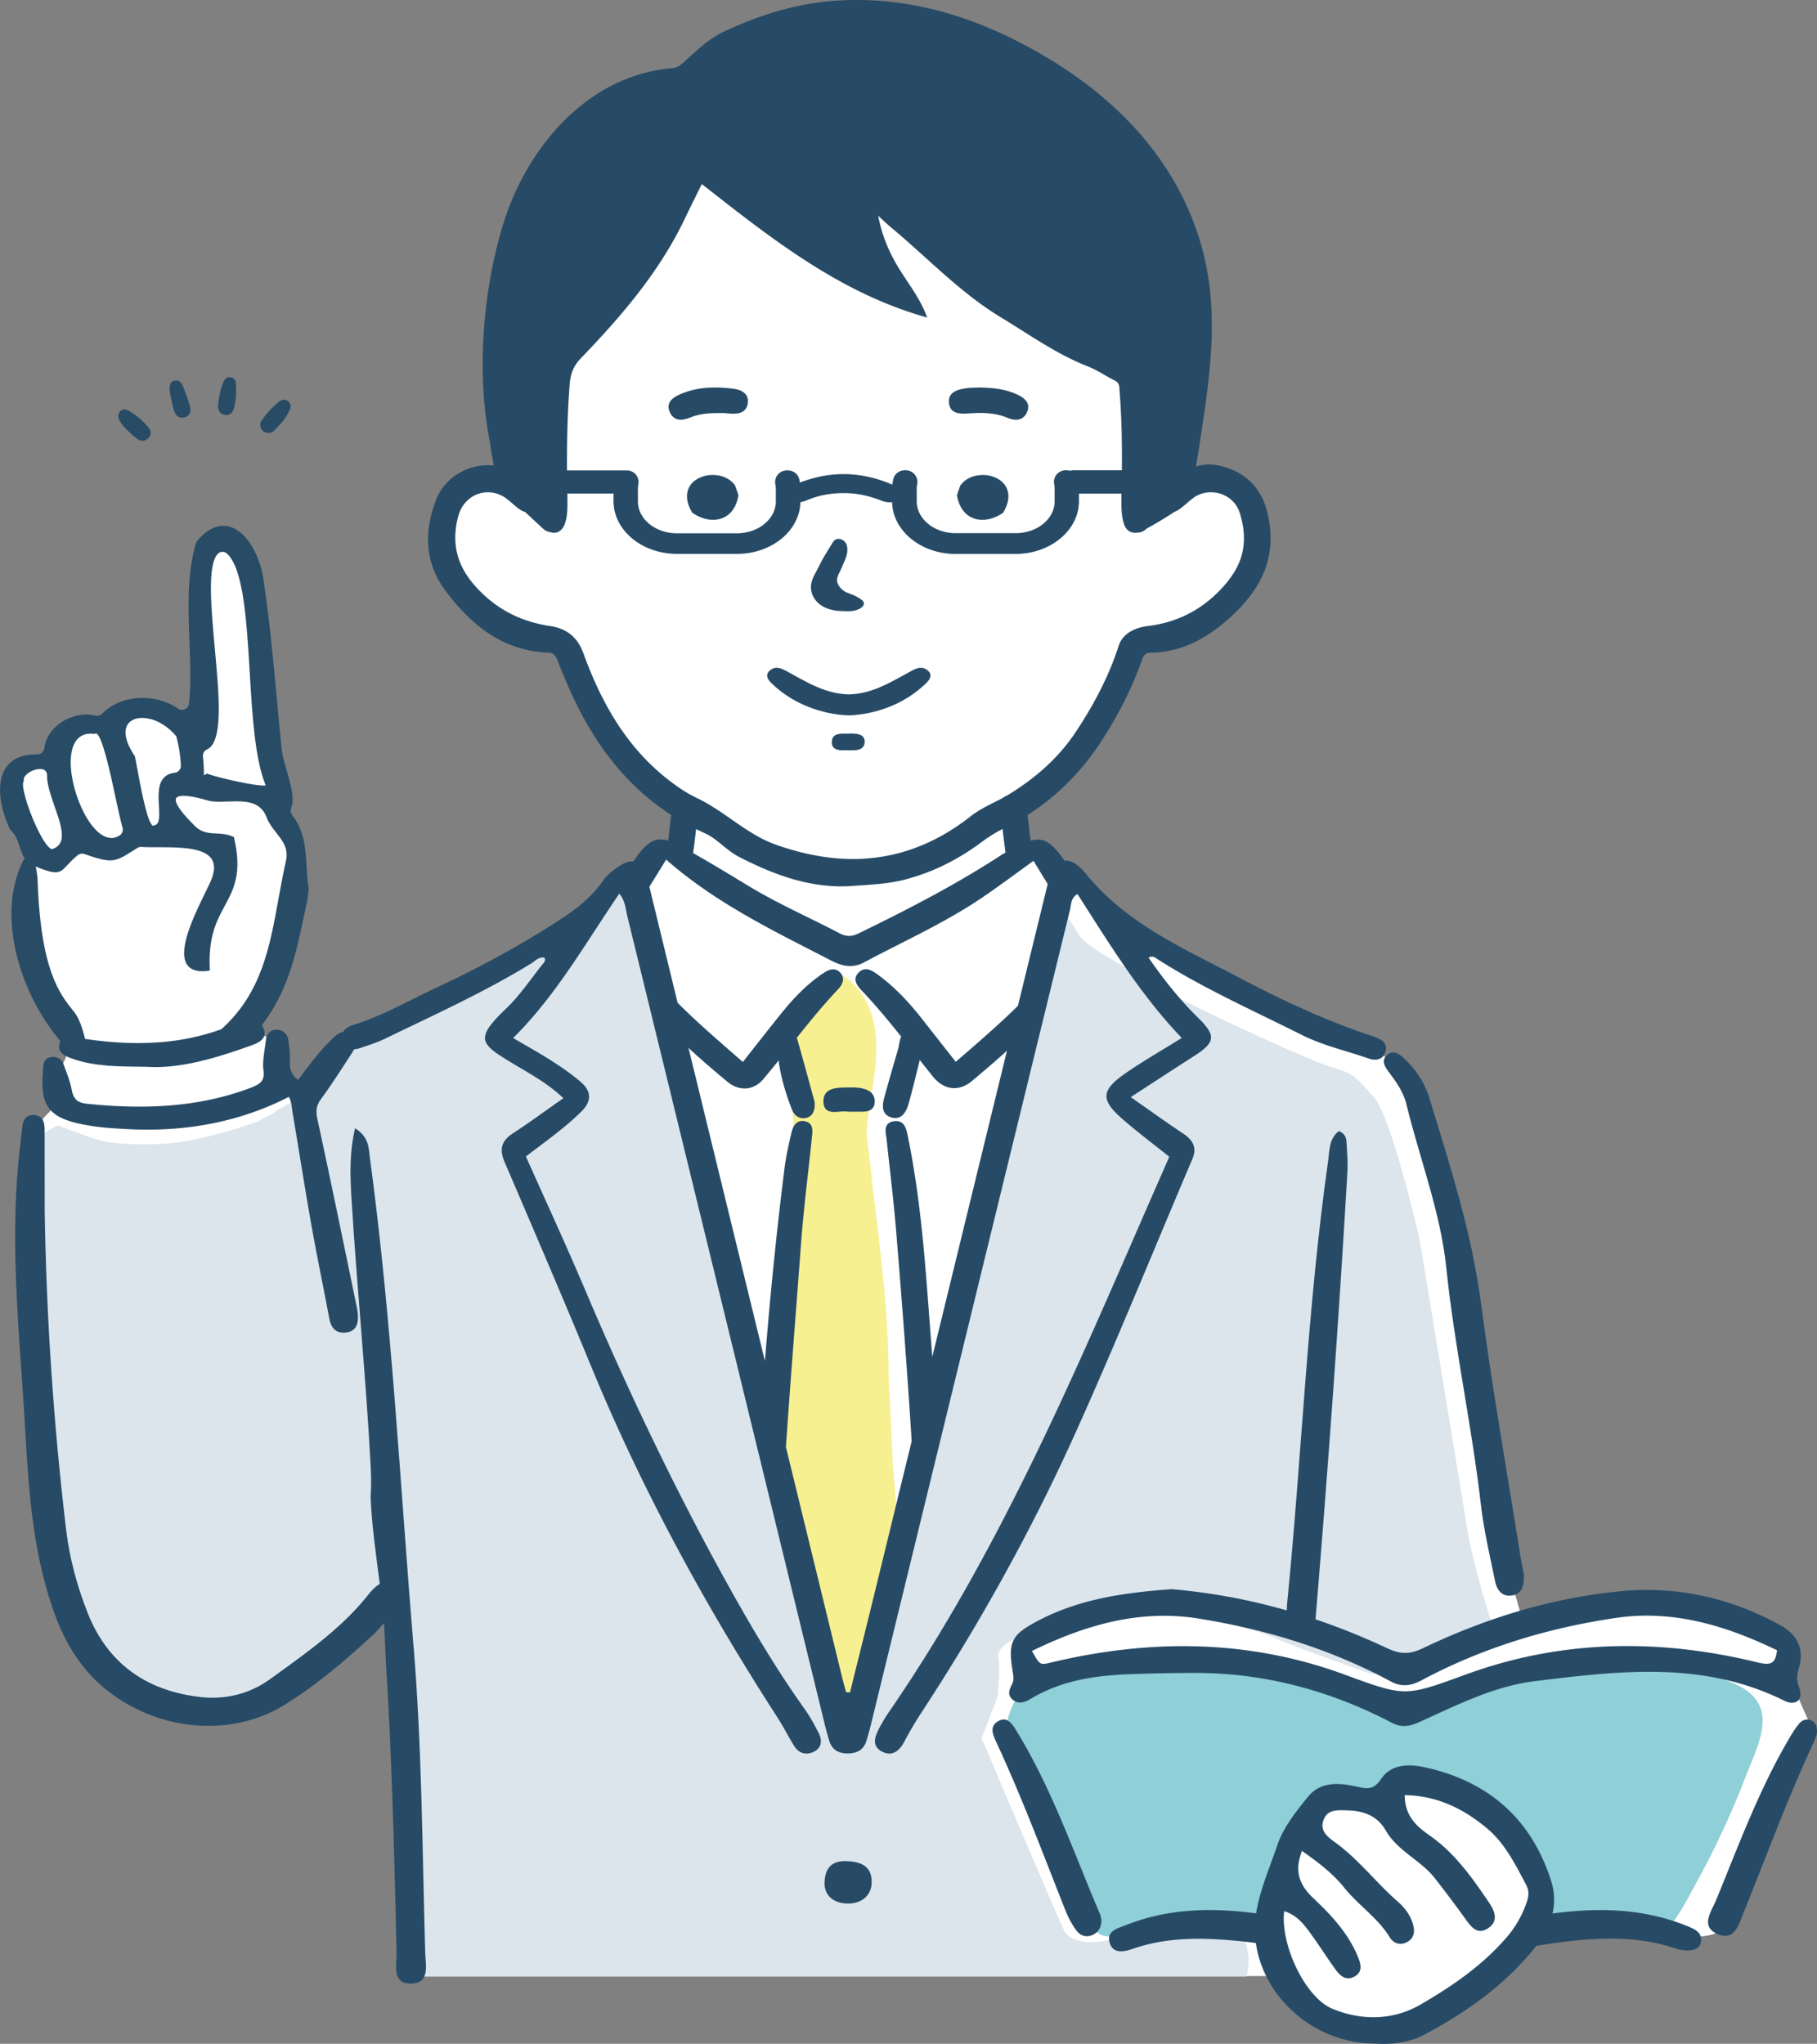 <svg id="_レイヤー_2" data-name="レイヤー 2" xmlns="http://www.w3.org/2000/svg" viewBox="0 0 306.17 344.35"><rect x="0" y="0" width="306.17" height="344.35" fill="#808080" stroke="none"/><defs><style>.cls-1{fill:#274b66}</style></defs><g id="_コンテンツ" data-name="コンテンツ"><g id="_男性教師_ワンポイント" data-name="男性教師　ワンポイント"><path id="_白" data-name="白" d="M302.5 284.95s-1.93.15-1.68-3.33c.26-3.48 2.32-4.92-.26-6.27-2.58-1.34-10.32-5.73-18.19-5.08-7.87.64-10.96-.25-17.15 1.94-6.19 2.19-8.43 1.67-8.43 1.67l-3.82-13.54-8.9-58.43s-3.87-14.84-5.93-18.7c-2.06-3.87-5.42-5.8-7.35-6.45-1.93-.64-27.09-12.26-29.67-14-2.58-1.74-10.45-4.45-12.64-6.77-2.19-2.32-7.74-8.13-7.74-8.13l-2.71-1.7-2.71-2.56-2.97 1.39-1.18-9s4.92-2.45 7.5-5.55c2.58-3.1 5.68-5.42 7.74-9.93 2.06-4.51 3.22-11.48 4.51-12.38 1.29-.9 4.9-.13 8.9-1.68 4-1.55 9.54-6.71 10.45-8.9s2.45-2.94 1.42-7.79c-1.03-4.85-1.42-5.88-3.48-7.3s-5-3.34-7.08-2.19-9.17 6-9.17 6l-.26-24.71-44.63-31.47-4.31 2.45 6.88 14.96s-11.35-8.13-17.41-12.77c-6.06-4.64-17.16-7.4-17.16-7.4S92.84 55.28 92.44 56.67c-.4 1.39 0 26.48 0 26.48S85.7 78.56 82.73 80c-2.97 1.44-6.74 2.63-6.94 4.81-.2 2.18-2.08 2.44-1.44 6.65.64 4.21-.73 3.84 1.56 6.41 2.29 2.56 6.59 6.22 9.34 7.5 2.75 1.28 9.4 2.38 9.4 2.38s3.23 5.76 4.24 8.74c1.01 2.98 5.77 10.48 9.24 13.68 3.48 3.2 7.69 6.41 7.69 6.41l-1.37 6.86s-2.38-1.37-3.57 0-2.56 3.94-3.57 4.3c-1.01.37-1.74-.64-3.39.82-1.65 1.46-2.38 2.38-3.75 3.94s-5.13 5.77-12.63 9.43c-7.5 3.66-12.81 6.5-17.85 8.6-5.03 2.1-9.54 2.87-11.59 5.55-2.05 2.68-3.15 4.99-5.25 7.27-2.1 2.28-2.29 1.73-3.29.72-1.01-1.01-1.74-.7-2.01-.9-.27-.2-.82-7.52-.82-7.52l-3.25-1.69s-1.23-1.88.65-4.72c1.87-2.84 4.25-10.62 4.8-14.37.55-3.75 1.1-11.07.64-12.9-.46-1.83-1.92-2.65-2.1-4.67-.18-2.01.46-2.47.09-4.03s-1.68-8.69-2.76-13.45c-1.08-4.76-.96-15.92-1.71-19.68-.75-3.75-.94-8.81-3.59-9.39-2.65-.58-4.02-.77-4.66 1.06-.64 1.83-2.01 2.38-1.65 8.79.37 6.41.64 10.52.55 14.92-.09 4.39-.37 6.5-1.74 6.5s-2.75-2.2-5.22-2.47c-2.47-.27-5.58-.14-7.23.94-1.65 1.08-6.1 1.99-7.63 2.54-1.52.55-2.26 2.52-2.62 3.37-.37.84-.73 1.48-3.02 2.03-2.29.55-4.85 1.52-4.85 3.92s-.37 3.13 1.1 5.87c1.46 2.75 2.6 2.8 2.75 4.82.15 2.02-.27-.25-.64 4.6s-.73 6.5.37 11.44c1.1 4.94-.05 5.4 2.63 8.88 2.68 3.48 3.5 4.37 3.87 6.03.37 1.66 0 3.83-1.23 5.81-1.24 1.98-.25 2.9-.33 4.45-.08 1.56.54.98-1.39 2.85s-4 4.56-3.82 6.21c.18 1.65.37 40.36.37 40.36s.86 9.47 1.99 19.18c.57 2.88 1.19 5.75 1.91 8.59 1.68 6.62 3.88 13.62 7.95 19.2 3.37 4.63 8.93 7.28 14.54 7.87 6.19.65 11.99-1.29 16.98-4.91 5.52-4.01 10.01-9.21 15.66-13.06.36-.24.7-.23 1.01-.08.13 0 .27 0 .41.04 1 .25 1.69 1.48 1.69 2.46v.46l.05-.05 1.73 59.56h146.69s3.74 7.21 9.03 8.5c5.29 1.29 6.99 2.58 12.27 0 5.27-2.58 11.21-4.13 13.53-7.61 2.32-3.48 5.48-7.54 7.06-7.83 1.58-.29 5.19-.41 9.58-.8 4.39-.39 12.78.95 14.45.99 1.67.04 7.86.94 9.67-2.15 1.81-3.1 13.8-33.26 13.8-33.26l-2.58-5.84z" fill="#fff"/><g id="_塗り" data-name="塗り"><path d="M247.3 257.99c-1.04-6.25-7.98-48.76-8.16-49.45-.17-.69-4.73-20.62-7.77-23.86-3.05-3.24-2.99-3.73-7.15-4.94-4.16-1.21-27.24-11.97-29.67-13.88-2.43-1.91-11.28-5.73-12.84-8.5-1.56-2.78-3.77-5.25-3.77-5.25s-1.83 4.42-1.44 5.8c.39 1.38-15.15 63.4-15.15 63.4l-11.13 45.36-7.3 26.49-8.79-30.93-17.42-72.67-11.42-41.77-4.14 4.33s-2.14 1.97-4.74 4.25c-2.6 2.28-5.63 3.97-7.42 4.95s-28.64 13.61-28.64 13.61-3.55 1.92-5.27 4.43c-.9 1.31-2.07 3.23-2.94 4.93h-.01c-1.92.82-3.78 1.76-5.57 2.84-.21.13-.37.28-.51.44-.85.43-1.85.95-2.17 1.17-.59.4-9.55 3.37-14.76 3.84-5.21.47-10.06.11-11.92-.34-1.85-.45-7.37-2.61-7.37-2.61s-3.35 1.04-4.22 4.02c-.71 2.42-.4 5.34-.43 7.84-.04 3.17-.02 6.34.03 9.52.12 6.68.12 13.42.7 20.08.62 7.04 1.78 14.01 2.64 21.02 1 8.2 1.19 18.51 6.5 25.31.88 1.13 1.92 2.14 2.98 3.11 3.27 3.01 6.84 5.79 10.95 7.49 1.06.44 2.15.8 3.28.99 4.86.79 10.99-1.63 15.28-3.76 4.36-2.17 8.35-5.91 11.66-9.43.38-.41.92-.56 1.25-.97.51-.62.62-1.5 1.22-2.11 2.35-2.42 5.31 1.11 5.79 3.39.24 1.12.14 2.29.07 3.44-.18 3.16-.07 6.32.04 9.48 0 14.67 1.6 29.3 1.29 43.98h141.16s.83-2.34 0-5.32c-.83-2.98-5.87-4.41-11.05-3.54-5.18.87-10.49 2.33-12.98 2.85-2.5.52-5.74.07-6.62-1.61-.87-1.68-13.98-32.58-13.98-32.58s2.75-6.87 2.75-7.12.37-4.92.19-5.86c-.19-.94-.38-1.92 1.62-3.15s14.42-5.28 17.29-5.6c2.87-.31 12.42.69 15.11 1.25 2.68.56 10.49 2.68 12.73 3.75 2.25 1.06 16.18 6.01 16.18 6.01s13.6-4.39 15.17-5.41c1.56-1.01 5.21-2.23 5.21-2.23s-3.3-10.24-4.34-16.48z" fill="#dce5ec"/><path d="M296.98 289.43c-.16-2.92-2.22-4.64-4.61-5.71-4.76-2.12-9.94-3.38-15.08-4.06-5.45.17-10.89.56-16.28 1.45-4.12.68-8.07 1.79-12.06 2.99-3.36 1.01-7.35 2.89-10.93 2.97-.9.54-1.81 1.08-2.76 1.44-1.79.67-3.21-.12-4.76-1.03-2.6-1.54-5.29-2.88-8.09-3.99-1.13-.45-2.28-.84-3.43-1.21-.67-.15-1.34-.29-2.01-.43-14.91-2.99-30.51-2.68-44.7 3.06-1.37 1.55-2.33 3.47-2.65 5.81-.09.66.12 1.21.48 1.61l.03.11c0 .15.02.3.06.47 2.76 9.99 6.74 19.62 11.88 28.57.93 1.62 1.88 4 3.79 4.62 1.92.62 4.01-.57 5.85-.99 5.38-1.22 11-.29 16.36.58.58.1 1.11-.04 1.49-.37.68.5 1.65.62 2.44-.12 2.62-2.43 3.05-6.4 3.87-9.7.88-3.53 1.43-8.23 4.59-10.51 2.12-1.53 4.92-1.08 7.59-1.14.12.01.25.02.37.01.02 0 .03-.02.05-.03 1.04-.04 2.06-.18 3-.57 1.6-.66 2.88-1.79 4.36-2.65.4-.24.82-.44 1.23-.62.29.06.57.13.86.22 8.31-.02 17.15 6.35 20.16 13.83 1.46 3.63 1.52 7.16.74 10.56.41-.1.83-.18 1.25-.24 3.28-.51 6.61-.21 9.9.01 1.39.09 2.86.24 4.29.53.02.06.05.12.08.18 1.72.24 3.41.64 5.06 1.17 2.7-1.62 4.85-6.19 6.12-8.46 3.38-6.05 6.31-12.37 8.8-18.89 1.1-2.87 2.85-6.32 2.68-9.49z" fill="#8fcfd7"/><path d="M132.41 219.61c-.38.27-.66.75-.69 1.44-.32 9.07-.63 18.13-.95 27.2.67 1.83 1.07 3.78 1.43 5.67.27 1.39.51 2.79.8 4.18.29 1.39.7 2.74 1.11 4.11 1.1 3.59 2.16 7.19 3.13 10.82.97 3.63 1.84 7.29 2.61 10.98.21.99.37 1.99.65 2.96.15.53.33 1.07.58 1.56.18.35.43.74.83.85 1.5.43 2.3-1.58 2.68-2.66.64-1.8.94-3.71 1.22-5.59.09-.62.16-1.25.29-1.86.18-.84.44-1.66.63-2.5.21-.92.4-1.85.57-2.78.35-1.89.65-3.78.97-5.67.31-1.83.82-3.64 1.38-5.41.51-1.63 1.09-3.24 1.69-4.83-.26-3.82-.56-7.65-.9-11.46-.19-4.79-.42-9.58-.7-14.37.01-10.66-1.35-21.36-2.66-31.98-.33-3.06-.67-6.12-1.04-9.18.09-2.56.54-5.04.94-7.55.71-4.42 1.24-9.06-.35-13.29-1.19-3.17-3.43-5.54-6.04-6.69-2.18 2.22-4.27 4.61-6.66 6.58-.29.5-.58 1-.86 1.5-1.15 2-1.31 3.1-.77 5.48 1.14 5.02 1.42 10.17 1.35 15.37-.13 9.04-.72 18.1-1.24 27.14z" fill="#f7f091"/></g><g id="_アウトライン" data-name="アウトライン"><path class="cls-1" d="M69.68 277.42c-2.27-27.47-3.66-55.02-7.35-82.37-.22-1.61-.12-3.47-2.5-4.96-.95 4.11-.84 7.76-.63 11.35.9 15.16 2.45 30.26 3.25 45.43.1 1.85.13 3.58 0 5.24v.18c.21 4.91.93 9.73 1.54 14.58-.17.1-.35.22-.53.36-.46.36-.9.81-1.31 1.33-4.17 5.34-9.84 9.44-15.33 13.4l-1.35.97c-2.8 2.03-6.14 3.11-9.65 3.11-.62 0-1.25-.03-1.88-.1-9.37-1.02-15.81-5.76-19.13-14.09-1.87-4.71-3.11-9.46-3.67-14.14-2.11-17.7-3.33-35.76-3.61-53.67v-3.52c0-3.28 0-6.68-.01-10.02 0-.94-.02-2.52-1.77-2.64h-.18c-1.59 0-1.75 1.41-1.84 2.25l-.02.17c-.25 2.07-.5 4.28-.69 6.46-1.02 11.67-.18 23.49.63 34.92l.2 2.89c.14 2.03.26 4.1.38 6.1.48 8.25.98 16.79 3.09 25.06 1.77 6.92 4.3 14.04 10.83 19.17 4.84 3.81 10.88 5.9 17.01 5.9 4.69 0 9.19-1.27 13.01-3.67 5.89-3.71 10.96-8.2 14.72-11.7.65-.61 1.24-1.27 1.81-1.95.11 1.59.18 3.18.24 4.77.08 2.54.3 5.04.43 7.58.41 7.72.71 15.44.94 23.16.21 6.68.37 13.36.51 20.05.04 2.06-.88 5.29 2.56 5.18 3.11-.09 2.33-3.15 2.27-5.15-.49-17.22-.54-34.46-1.96-51.65zm186.59-14.78c-2.27-14.34-4.83-28.64-6.71-43.02-1.56-11.94-5.24-23.26-8.72-34.67-.79-2.59-2.32-4.86-4.34-6.71-.81-.74-1.82-1.42-2.84-.44-.86.83-.4 1.82.21 2.62 1.31 1.72 2.59 3.49 3.11 5.61 2.23 9.19 5.75 18.15 6.72 27.55 1.39 13.4 4.29 26.54 5.83 39.9.5 4.37 1.53 8.68 2.41 13 .31 1.49 1.24 2.64 2.96 2.31 1.52-.29 1.91-1.57 1.9-3.42-.12-.62-.35-1.67-.52-2.73zm-30.66-72.08c-1.69 1.28-1.57 3.31-1.83 5.14-3.5 24.66-4.42 49.55-6.88 74.31-.35 3.48.48 5.33 4.56 5.35 2.18-26.04 4.08-52.02 5.59-78.02.08-1.39-.03-2.8-.12-4.2-.06-.92.09-1.99-1.32-2.57zm-80.84-7.27c-.35-.06-.73-.08-1.2-.08h-.46c-.16 0-.32 0-.48.01-1.21.02-2.59.04-3.34.81-.39.4-.57.96-.54 1.68.07 1.47 1.07 1.64 1.81 1.64.29 0 .6-.03.9-.05.3-.03.58-.05.84-.05.21 0 .39.02.54.05h2.29c.74 0 2.27 0 2.27-1.75 0-1.86-1.97-2.17-2.62-2.27zm-132.31-4.83l.14.05c3.54 1.15 7.14 1.18 12.1 1.23.48.03.98.05 1.48.05 5.37 0 11.25-1.87 16.29-3.7.8-.29 2.69-.98 1.96-2.78-.34-.85-1.05-1.3-2.03-1.3-.41 0-.85.07-1.44.22-1.35.35-2.63.8-3.82 1.23-4.28 1.53-8.82 2.28-13.86 2.28-2.97 0-6.11-.26-9.57-.79-.22-.03-.46-.1-.72-.17-.44-.12-.89-.24-1.33-.24-.57 0-1.31.22-1.63 1.25-.52 1.71 1.33 2.31 2.44 2.67z"/><path class="cls-1" d="M231.73 174.73c-8.08-2.62-15.75-6.23-23.23-10.17-9.15-4.81-18.74-8.97-25.55-17.38-1.3-1.6-2.52-2.29-3.56-2.16-2.16-3.03-3.45-4.02-5.73-3.38-.23-1.87-.44-3.73-.64-5.61-.29-2.84-4.77-2.86-4.48 0 .26 2.54.56 5.08.89 7.62-.31.17-.62.35-.92.55-7.61 4.94-15.65 9.08-23.79 13.04-1.21.59-2.08.61-3.27-.01-5.15-2.69-10.49-5.02-15.47-8.05-3.04-1.85-6.08-3.69-9.18-5.45.33-2.56.64-5.13.9-7.7.29-2.86-4.18-2.84-4.48 0-.19 1.87-.41 3.73-.63 5.59-2.09-.6-3.5.22-5.19 2.56-.23.32-.46.64-.69.95-.79-.06-1.75.32-2.93 1.17-.84.61-1.66 1.34-2.24 2.18-1.95 2.81-4.59 4.8-7.41 6.62-6.5 4.2-13.28 7.89-20.29 11.16-4.75 2.21-9.3 4.87-14.34 6.44-.75.23-1.38.62-1.68 1.18-.73.09-1.29.63-1.74 1.07l-.21.21c-1.95 1.86-3.51 3.95-5.17 6.16l-.46.61c-1.19-.87-1.43-1.81-1.39-2.94.04-1.12-.04-2.34-.26-3.72-.17-1.1-.93-1.78-1.99-1.78h-.14c-.55.03-1.49.31-1.66 1.79-.05.44-.12.89-.18 1.33-.19 1.25-.38 2.54-.22 3.8.21 1.66-.51 2.24-2.11 2.85-5.66 2.15-11.82 3.19-18.83 3.19-2.77 0-5.67-.16-8.85-.49-1.54-.16-2.23-.79-2.52-2.32-.26-1.39-.79-2.75-1.29-4.06l-.12-.32a1.8 1.8 0 00-1.72-1.19c-.19 0-.39.03-.58.08-.97.27-1.05 1.11-1.1 1.66v.1c-.66 6.71.93 8.64 8.11 9.79 1.81.29 3.67.4 5.47.51h.1c1.3.08 2.59.12 3.86.12 8.7 0 16.72-1.86 23.84-5.52.39.66.47 1.3.55 1.99.03.22.05.44.09.66.38 2.25.75 4.5 1.12 6.76.64 3.91 1.3 7.94 2 11.91.57 3.22 1.21 6.48 1.83 9.63.41 2.06.81 4.13 1.2 6.19.16.84.49 2.58 2.43 2.58.09 0 .17 0 .27-.01 2.3-.17 2.19-2.21 2.15-2.98-.02-.43-.09-.89-.21-1.46-.47-2.25-.93-4.51-1.4-6.76-1.68-8.13-3.42-16.53-5.21-24.78-.31-1.42-.15-2.33.6-3.35 1.67-2.29 3.22-4.69 4.73-7.01l.44-.68c.12-.19.28-.44.42-.71.38-.02.78-.12 1.18-.26 1.35-.47 2.73-.9 4.01-1.52 8.32-4.03 16.76-7.84 24.66-12.69.68-.42 1.27-1.16 2.21-.97.27.48-.03.77-.25 1.04-2.03 2.52-3.84 5.28-6.16 7.5-5.43 5.2-4.43 5.95 1.06 9.27 2.86 1.73 5.88 3.32 8.55 5.87-3.05 2.13-5.72 4.11-8.51 5.92-1.96 1.27-2.31 2.71-1.39 4.84 4.92 11.47 9.85 22.93 14.6 34.47 8.55 20.77 19.28 40.38 31.45 59.23.98 1.52 1.79 3.15 2.74 4.68.76 1.22 1.98 1.58 3.23 1.01 1.38-.62 1.55-1.9.92-3.15-.73-1.44-1.51-2.87-2.45-4.18-4.82-6.77-9.03-13.91-13.05-21.16-8.87-16.02-16.73-32.53-23.88-49.38-3.19-7.52-6.62-14.93-9.97-22.46 3.24-2.5 6.53-4.78 9.38-7.61 1.74-1.73 1.64-3.4-.09-4.9-1.5-1.31-3.17-2.45-4.84-3.53-2.05-1.32-4.19-2.5-6.6-3.92 7.34-7.3 12.21-16.03 17.89-24.33 1.03 1.32 1.06 2.61 1.34 3.78 10.94 44.7 21.85 89.4 32.76 134.1.41 1.66.79 3.34 1.31 4.97.46 1.45 1.62 2.04 3.11 2.02 1.48-.02 2.62-.58 3.09-2.05.38-1.18.68-2.38.97-3.58 11.12-45.53 22.24-91.07 33.38-136.6.2-.82.08-1.88 1.24-2.56 5.44 8.47 10.61 16.99 17.57 24.24-3.38 2.11-6.53 3.9-9.5 5.96-4.13 2.87-4.2 4.48-.46 7.73 2.57 2.23 5.3 4.28 7.86 6.33-5.9 13.39-11.56 26.71-17.62 39.85-8.59 18.61-17.99 36.81-29.65 53.74-.54.78-1.03 1.6-1.48 2.44-.78 1.48-1.59 3.21.39 4.21 1.78.89 2.98-.25 3.83-1.91.87-1.69 1.87-3.32 2.91-4.91 9.71-14.86 18.33-30.35 25.63-46.5 6.94-15.36 13.26-31.01 19.87-46.52.83-1.96.1-3.22-1.55-4.32-2.84-1.88-5.6-3.88-8.83-6.13 3.85-2.5 7.26-4.73 10.69-6.93 3.62-2.32 3.74-3.43.59-6.52-3.11-3.05-5.78-6.45-8.28-10.06.77-.38 1.12.02 1.5.26 7.74 4.94 16.13 8.65 24.3 12.76 3.6 1.81 7.53 2.67 11.3 3.99 1.15.4 2.4.25 2.82-1.14.43-1.42-.58-2.07-1.76-2.46zm-88.51 110.42c-.22-.02-.43-.04-.65-.05-.22-.82-.46-1.64-.66-2.46-3.16-12.94-6.32-25.89-9.48-38.84.49-7.13 1.02-14.22 1.56-21.22.32-4.24.65-8.48.96-12.72.3-4.09.76-8.25 1.21-12.26.22-2 .45-4 .65-6l.02-.16c.1-.99.25-2.34-1.38-2.55-.09-.01-.18-.02-.26-.02-1.37 0-1.72 1.51-1.84 2.03-.44 1.89-.89 3.84-1.14 5.79-1.37 10.86-2.45 21.75-3.32 32.61l-9.96-40.78c-.97-3.99-1.94-7.98-2.92-11.97 2.12 1.97 4.33 3.85 6.56 5.71 1.9 1.58 4.35 1.58 6.09-.49.86-1.02 1.7-2.06 2.54-3.1.32 2.49 1.03 5.13 2.23 8.25.35.92 1.09 1.49 1.92 1.49.21 0 .44-.04.66-.11 1.23-.41 1.31-1.68 1.26-2.6v-.02l-.7-2.57c-.73-2.68-1.49-5.45-2.29-8.24 0-.01 0-.02-.01-.03 2.24-2.81 4.52-5.6 7-8.22.68-.72 1.15-1.71.41-2.63-.86-1.08-1.97-.68-2.9-.06-2.72 1.81-4.96 4.13-7 6.65-2.15 2.66-4.25 5.36-6.61 8.35-3.86-3.39-7.6-6.56-10.99-9.98-1.59-6.52-3.17-13.03-4.76-19.55.93-1.47 1.85-2.99 2.83-4.57 8.51 7.47 18.27 12.07 27.82 17.02 1.87.97 3.65 1.3 5.52.3 6.55-3.5 13.36-6.54 19.55-10.68 3.02-2.02 5.91-4.21 9.01-6.43.81 1.32 1.59 2.62 2.39 3.9l-5.01 20.51c-3.26 3.23-6.81 6.27-10.48 9.45-2.04-2.6-3.84-4.87-5.62-7.15-2.2-2.81-4.61-5.42-7.51-7.53-.96-.69-2.09-1.47-3.2-.39-1.17 1.14-.3 2.24.51 3.09 2.35 2.47 4.51 5.09 6.63 7.74-.19.38-.28.84-.35 1.26-.05.27-.09.52-.15.74-.77 2.65-1.57 5.38-2.31 8.1-.26.93-.79 2.88 1.07 3.49.25.08.5.12.73.12 1.03 0 1.78-.79 2.23-2.34.59-2.07 1.1-4.18 1.6-6.21l.3-1.23c.73.92 1.46 1.85 2.19 2.76 1.89 2.36 4.42 2.6 6.57.81 2.01-1.68 4.01-3.38 5.94-5.14-4.2 17.2-8.4 34.4-12.59 51.6-.26-3.47-.52-6.97-.79-10.46-.62-8.11-1.44-17.52-3.3-26.58l-.04-.2c-.21-1.06-.5-2.5-1.97-2.5-.15 0-.32.02-.49.05-1.54.3-1.32 1.61-1.17 2.57.03.19.06.38.08.56.18 1.74.37 3.48.57 5.21.35 3.16.71 6.43.98 9.64 1.07 12.82 1.95 24.71 2.66 35.9-2.01 8.22-4.01 16.44-6.02 24.66-1.44 5.89-2.91 11.77-4.37 17.66zm-.52 28.42c-2.61-.11-3.66 1.23-3.76 3.55-.1 2.27 1.59 3.66 4.14 3.59 2.32-.06 3.83-1.53 3.8-3.69-.03-2.33-1.41-3.33-4.18-3.45zm27.92-27.22c1.07.92 2.18.4 3.17-.19 5.08-3.03 10.71-3.86 16.48-4.08 3.66-.14 7.32-.21 10.98-.22 11.8-.02 22.85 2.96 33.25 8.38 1.74.91 3.08.62 4.8-.16 6.23-2.82 12.4-5.97 19.31-6.83 14.23-1.75 28.46-3.48 42.06 3.3 1.8.9 3.34-.03 2.46-2.33-.46-1.2-.33-2.13 0-3.25.92-3.18-.29-5.57-3.11-7.13-8.34-4.62-17.41-6.63-26.79-5.76-11.7 1.09-22.88 4.55-33.47 9.62-2.2 1.05-3.8 1.04-6.01 0-11.58-5.44-23.73-8.89-36.34-9.95-7.79.57-15.23 1.59-22.11 5.12-4.93 2.53-5.52 3.64-4.61 9.08.09.53.13 1.16-.08 1.62-.44.96-1.01 1.89.01 2.77zm31.28-13.66c11.35 1.82 22.28 5.12 32.45 10.61 1.81.98 3.44.74 5.19-.2 10.29-5.5 21.35-8.84 32.83-10.52 9.58-1.4 18.52 1.33 27.06 5.46-.24 2.43-1.24 2.54-3.27 2.05-16.49-4.03-32.92-3.86-48.95 1.96-10.51 3.82-10.29 3.89-20.67.08-16.14-5.93-32.67-6.01-49.29-2.06-2 .47-1.97.59-3.36-1.91 8.88-4.34 18.07-7.05 28-5.47zm-30.68 18.84c-.66-1.07-1.47-2.36-2.95-1.58-1.65.87-.95 2.36-.38 3.6 4.33 9.29 7.89 18.89 11.67 28.4.46 1.15 1.06 2.28 1.79 3.27.63.87 1.64 1.28 2.74.79 1.05-.46 1.5-1.35 1.5-2.52-.07-.29-.09-.64-.22-.95-4.46-10.45-8.15-21.26-14.15-31.01zm133.98-1.66c-.87-.4-1.61 0-2.12.63-.64.79-1.18 1.67-1.69 2.56-5.03 8.58-8.44 17.88-12.2 27.03-.82 1.99-2.81 4.54.34 5.82 2.81 1.14 3.52-1.83 4.29-3.72 3.89-9.59 7.43-19.32 11.83-28.7.24-.51.38-1.06.5-1.41.09-1.06-.1-1.82-.95-2.21zm-20.8 34.68c-7.5-3.07-15.12-3.17-22.79-2.16.39-1.76.36-3.57-.2-5.36-3.29-10.52-10.61-16.97-21.42-19.29-2.67-.57-5.59-.52-7.29 2.01-1.12 1.66-2.08 1.72-3.79 1.33-2.97-.68-6.25-1.06-8.42 1.55-2.06 2.47-4.27 5.35-5.21 8.12-1.24 3.68-2.87 7.37-3.56 11.23l-.06.39c-7.35-.97-14.67-.89-21.9 1.96-1.37.54-3.25.96-2.82 2.82.5 2.17 2.53 1.69 3.99 1.18 6.01-2.08 12.15-1.87 18.31-1.25.79.08 1.58.18 2.38.29 1.28 9.14 9.76 16.93 20.15 16.94 2.39.17 5.54-.05 8.35-1.56 7.15-3.83 13.69-8.48 18.76-14.91 7.91-1.25 15.82-2.16 23.68.51.53.18 1.12.21 1.57.29 1.21-.03 2.31-.26 2.49-1.49.24-1.57-1.06-2.12-2.23-2.6zm-30.6 1.94c-4.06 4.7-9.12 8.15-14.39 11.22-4.67 2.72-9.96 2.75-14.82.77-4.74-1.93-8.88-10.96-8.2-16.48 2.42.75 3.67 2.67 4.98 4.51 1.22 1.72 2.36 3.5 3.59 5.21.81 1.13 1.83 2.14 3.33 1.27 1.34-.78 1.04-2.04.55-3.24-1.63-4-4.51-7.09-7.57-9.97-2.36-2.23-3.2-4.57-1.88-7.93 2.74 1.93 5.2 3.79 7.13 6.2 2.36 2.96 5.63 5.05 7.64 8.33.63 1.04 1.75 1.45 2.91.84 1.32-.7 1.37-1.94.97-3.19-.45-1.41-1.33-2.6-2.41-3.55-3.69-3.2-6.65-7.17-10.64-10.06-1.26-.91-2.67-1.96-1.96-3.81.7-1.85 2.46-1.62 4-1.59 2.7.07 5.04.88 6.47 3.38 2 3.49 5.92 5.01 8.31 8.09 1.7 2.19 3.38 4.4 5 6.66 1.02 1.41 2.08 3 3.99 1.69 1.84-1.26.98-3.01.02-4.42-2.81-4.13-5.69-8.21-9.89-11.15-2.19-1.53-4.22-3.27-4.23-6.82 5.49.08 9.94 2.32 13.87 5.6 3.03 2.53 4.77 6.09 6.6 9.53.51.97.44 1.88.1 2.88-.77 2.23-1.89 4.21-3.45 6.02z"/><path d="M52.01 149.64c-.21-1.1-.27-2.29-.34-3.54-.15-2.87-.33-6.08-2.44-8.77-.26-.34-.33-.78-.17-1.18.62-1.52-.04-3.84-.74-6.29-.31-1.1-.64-2.24-.82-3.27 0-.03-.01-.07-.01-.1-.33-3.11-.61-6.16-.88-9.12-.59-6.39-1.15-12.42-2.12-19.06-.47-4.47-3.01-9.32-6.45-9.69-1.68-.18-3.34.71-4.94 2.65l-.03.04v.05c-1.58 5.18-1.36 11.04-1.15 16.7.14 3.69.27 7.23-.07 10.48-.09.88-1.11 1.36-1.84.85-1.32-.92-2.98-1.53-4.79-1.73-3.13-.34-6.12.64-8.01 2.59-.31.31-.75.43-1.17.32-.27-.07-.54-.12-.82-.15-2.15-.23-4.55.67-6.11 2.31-.93.97-1.49 2.11-1.63 3.3-.08.61-.57 1.08-1.18 1.07-2.41-.04-4.17.67-5.22 2.12-1.61 2.23-1.39 6.15.58 10.49l.02.04.04.03c.96.88 1.26 1.83 1.58 2.83.23.71.46 1.44.94 2.14h-.2l-.07.13c-4.81 9.29-.54 23.09 6.79 31.18.22.24.46.72.5 1.12 1.18.07 2.36.15 3.54.33-.47-3.14-1.27-5.72-2.3-7-2.53-3.15-5.69-7.07-6.19-22.74v-.04c-.05-.23-.08-.48-.11-.72-.04-.34-.09-.69-.19-1.02 1.34.55 2.3.88 3 .96 1.11.12 1.58-.38 2.35-1.21.41-.44.94-1.01 1.74-1.66.32-.26.76-.33 1.14-.19 1.69.6 2.84.94 3.76 1.04 1.59.17 2.49-.39 4.29-1.53.26-.17.55-.35.86-.54.21-.13.45-.19.69-.17.78.06 1.76.05 2.78.05 1.48 0 3.15 0 4.66.16 2.35.25 3.8.87 4.42 1.88.49.79.49 1.87 0 3.2-.17.49-.59 1.34-1.11 2.41-1.83 3.74-4.59 9.39-3.18 11.95.4.73 1.11 1.15 2.11 1.26.47.05 1.01.03 1.61-.05l.22-.03v-.22c-.28-5.48 1.15-8.13 2.53-10.7 1.52-2.82 2.95-5.48 1.56-11.46l-.03-.11-.11-.05c-.53-.25-1.11-.4-1.83-.48-.34-.04-.68-.05-1.01-.07-.33-.02-.65-.03-.96-.07-.92-.1-1.9-.34-2.89-1.43-2.99-2.96-3.12-4.04-2.94-4.43.18-.37.88-.5 1.99-.38.9.1 2.06.36 3.47.78.03 0 .06.02.09.02.21.05.42.08.65.1.79.09 1.64.05 2.55.02.92-.03 1.88-.07 2.77.03 2.06.22 3.24 1.11 3.83 2.89.41.92.99 1.65 1.55 2.36 1.14 1.45 2.12 2.69 1.57 4.92-.47 2.1-.85 4.2-1.22 6.24-1.47 8.12-2.86 15.78-9.52 21.84l-.05.04-.02.06c-.23.68-.31 1.15-.29 1.5 2.15-.23 4.39-.31 6.45-.91 0-.09.01-.19.02-.27.03-.2.12-.38.24-.53 4.71-5.89 6.06-12.23 7.48-18.95.2-.94.4-1.88.61-2.84.02-.19.02-.26.02-.31 0-.07 0-.09.07-.54l.1-.88v-.03zm-41.84-7.67c-.26.52-.71.88-1.39 1.1h-.03c-.42-.05-1.35-1.05-2.6-3.72-1.55-3.31-2.62-7.06-2.18-7.71l.06-.09-.02-.1c-.07-.3.12-.59.29-.79.6-.69 1.82-1.19 2.67-1.09.7.08 1.03.53.96 1.35.07 1.51.69 3.27 1.28 4.97.81 2.31 1.65 4.71.96 6.09zm10.01-1.23c-.54.35-1.09.5-1.67.43-3.61-.39-7.08-8.82-6.54-13.81.2-1.86 1.03-4.02 3.79-3.72l.19.02.08-.05c.06-.04.1-.04.13-.04 1.02.11 2.43 6.68 3.27 10.61.45 2.12.86 4.02 1.22 5.27.14.49-.04 1.02-.47 1.29zm9.27-10.55c-.73.08-1.3.33-1.74.75-1.14 1.09-1.03 3.09-.93 4.86.09 1.64.17 3.05-.72 3.23H26l-.05.05c-.07.06-.11.06-.12.05-.97-.11-2.22-6.98-2.69-9.57-.17-.94-.3-1.67-.4-2.08v-.04l-.03-.04c-1.5-2.24-1.94-4.12-1.23-5.29.52-.86 1.62-1.27 3.02-1.12 1.86.2 3.8 1.35 5.21 3.07 0 .04.02.09.03.13.43 1.61.67 3.18.74 4.77.03.61-.42 1.16-1.02 1.23zm14.19 2.12c-2.54-.28-7.5-1.46-8.63-1.93l-.12-.05-.11.07c-.13.09-.27.16-.42.2 0-1.04-.05-2.09-.16-3.13-.06-.49.19-.98.64-1.18.22-.1.43-.24.61-.42 2.08-2.05 1.43-9.16.74-16.69-.62-6.84-1.27-13.92.48-15.84.41-.45 1.11-.5 1.56-.09 2.8 2.54 3.33 11.34 3.84 19.87.43 7.27.88 14.79 2.69 19.17l.02.05c-.16.02-.49.03-1.15-.04zm1.92-59.39c.15-.08.42-.14.58-.31 1.04-1.03 2.02-2.11 2.64-3.45.26-.56.3-1.15-.26-1.58-.56-.42-1.14-.24-1.61.17-1.05.9-2 1.9-2.78 3.04-.35.51-.4 1.09 0 1.63.33.44.79.58 1.42.5zM20.4 71.26c.73 1.02 1.67 1.86 2.65 2.64.62.49 1.34.53 1.93-.07.56-.56.52-1.25.04-1.81-.98-1.14-2.09-2.16-3.44-2.87-.92-.48-1.76.13-1.63 1.28.09.17.23.52.45.82zm17.45-1.35c.78.13 1.33-.29 1.53-.99.4-1.4.46-2.84.38-4.29-.03-.52-.3-.96-.88-1.07-.66-.12-1.01.31-1.24.82-.58 1.3-.74 2.7-.92 3.99.06.83.35 1.4 1.13 1.53zM29.27 69c.23.87.75 1.56 1.78 1.32 1.05-.25 1.17-1.11.92-1.98-.31-1.07-.68-2.12-1.1-3.15-.25-.61-.64-1.27-1.47-1.06-.9.23-.84 1.01-.79 1.95.18.83.38 1.89.66 2.92z" fill="#284b66"/><path class="cls-1" d="M213.65 86.79c-.96-4.46-3.65-7.25-8-8.29-.66-.16-1.31-.24-1.94-.24-.77 0-1.5.12-2.19.33.15-.86.29-1.72.43-2.59 0-.05.02-.11.03-.16.01-.08.02-.16.04-.25.02-.11.03-.21.05-.32 0-.03 0-.06.01-.08 1.58-10.39 3.26-20.7 1.05-31.01-.23-1.05-.49-2.11-.8-3.16-4.61-15.62-16.3-26.53-30.44-33.84-9.41-4.86-19.43-7.65-30.18-7.12-6.99.35-13.56 2.35-19.82 5.31-2.6 1.23-4.67 3.34-6.83 5.25-.53.47-1.02.81-1.78.87-14.4 1.19-24.7 13.54-28.63 26.71-3.35 11.22-4.39 24.92-2.07 36.45.08.72.19 1.43.32 2.14.09.49.19 1.06.32 1.64-.32-.03-.64-.05-.96-.05-3.89 0-7.4 2.32-8.75 5.76-2.26 5.8-1.74 10.97 1.54 15.37 5.1 6.85 10.6 10.17 17.28 10.45.94.04 1.26.44 1.59 1.27.88 2.22 1.95 4.82 3.16 7.29 5.13 10.47 12.22 17.62 21.66 21.85 1.1.49 2.02 1.24 3 2.04.86.7 1.75 1.42 2.77 1.95 5.95 3.07 12.29 5.41 19.09 4.91 3.03-.22 6-.32 8.97-1.1 1.51-.4 2.98-.89 4.42-1.48 2.93-1.2 5.69-2.8 8.24-4.69 1.4-1.04 2.64-1.81 3.93-2.44 6.75-3.3 12.31-8.3 16.53-14.85 2.98-4.63 5.17-9.05 6.72-13.51.32-.91.72-1.23 1.59-1.24 4.82-.09 9.16-2.09 13.65-6.27 5.49-5.12 7.4-10.48 6.01-16.89zM97.92 60.32c6.83-7.1 13.22-14.53 17.5-23.53.91-1.91 1.86-3.79 2.84-5.78 11.77 9.23 23.33 18.41 37.97 22.49-1.1-3.09-3.08-5.56-4.72-8.22-1.68-2.72-2.92-5.62-3.53-8.93.7.64 1.38 1.32 2.12 1.93 6.16 5.11 11.66 11.03 18.57 15.2 4.81 2.91 9.39 6.22 14.7 8.28 1.56.61 2.96 1.61 4.48 2.36.89.44.75 1.22.81 1.94.36 4.39.41 8.78.38 13.18h-8.13c-.1 0-.2 0-.3.02-.11.01-.21.03-.3.06-.17-.05-.36-.08-.55-.08h-.21c-.58 0-1.13.26-1.5.7a1.98 1.98 0 00-.42 1.64c.05.27.08.56.08.83v2.05c0 2.96-2.94 5.37-6.56 5.37h-10.12c-3.62 0-6.56-2.41-6.56-5.37v-2.05c0-.28.03-.56.08-.83.11-.58-.04-1.18-.42-1.64-.37-.45-.91-.7-1.5-.7h-.21c-.89 0-1.69.61-1.89 1.46-.07.31-.13.63-.16.96-.12-.06-.24-.11-.37-.16-2.61-1.08-5.25-1.62-7.86-1.62-2.45 0-4.92.48-7.36 1.43a8.96 8.96 0 00-.1-.55c-.2-.88-.98-1.5-1.9-1.5h-.21c-.58 0-1.13.26-1.5.7a1.97 1.97 0 00-.42 1.64c.05.27.08.55.08.83v2.05c0 2.96-2.94 5.37-6.56 5.37h-10.12c-3.62 0-6.56-2.41-6.56-5.37v-2.05c0-.28.03-.56.08-.83.11-.58-.04-1.18-.42-1.64-.37-.45-.91-.7-1.5-.7h-.21c-.09 0-.18 0-.27.02-.1-.01-.2-.02-.3-.02h-9.33c-.02-4.87.08-9.73.46-14.59.13-1.71.67-3.06 1.88-4.32zM207.01 97.8c-3.61 4.48-8.06 6.99-13.6 7.68-1.49.18-4.11.86-4.91 3.34-1.57 4.84-3.97 9.62-7.31 14.62-2.67 3.98-6.28 7.36-11.05 10.32-.85.53-1.76.99-2.65 1.44-1.35.68-2.74 1.39-3.97 2.36-6.04 4.76-12.69 7.17-19.77 7.17-4.12 0-8.5-.81-13.03-2.42-2.74-.97-5.15-2.65-7.48-4.27-1.87-1.3-3.8-2.65-5.91-3.63-1.29-.61-2.64-1.46-4.25-2.67-6.51-4.92-11.2-11.8-14.76-21.63-.99-2.73-2.77-4.2-5.62-4.63-5.29-.8-9.52-3.11-12.91-7.07-2.89-3.38-3.73-7.12-2.57-11.46.64-2.4 2.65-4.01 4.99-4.01 1.13 0 2.23.38 3.17 1.1.33.25.66.53.97.8.32.28.65.56.99.82.4.3.78.5 1.14.6l3.01 2.8c.41.38.85.56 1.29.6.98.34 1.98-.17 2.41-1.44.43-1.26.44-2.58.42-3.9 0-.39 0-.77-.01-1.16h7.78v1.27c0 4.9 4.79 8.89 10.69 8.89h10.12c5.82 0 10.56-3.88 10.68-8.7.45-.08.88-.25 1.2-.38 1.87-.78 3.88-1.16 6.14-1.16h.11c2.04.01 4.02.42 6.23 1.28.47.18.95.28 1.38.28.14 0 .27 0 .39-.03.11 4.82 4.86 8.72 10.68 8.72h10.12c5.89 0 10.69-3.99 10.69-8.89v-1.27h7.16c0 .42 0 .84-.01 1.26-.01 1.26.03 2.5.39 3.72.22.76.65 1.37 1.47 1.56.28.06.55.07.79.02.53.02 1.08-.16 1.57-.65 1.62-.89 3.21-1.84 4.75-2.86.28-.1.57-.25.86-.46.41-.3.8-.63 1.17-.95.36-.31.73-.63 1.11-.91.85-.63 1.88-.96 2.96-.96 2.26 0 4.21 1.39 4.86 3.45 1.39 4.37.76 8.1-1.91 11.41z"/><path class="cls-1" d="M140.45 102.82c.57.11 1.14.13 1.7.15h.18c.14.01.29.02.44.02.69 0 1.23-.08 1.7-.26.81-.31 1.2-.75 1.08-1.23-.09-.27-.38-.47-.69-.67l-.08-.05c-.32-.21-.65-.37-.93-.5-.21-.09-.42-.17-.64-.25-.28-.1-.55-.19-.79-.33-.43-.24-.79-.58-1.06-.99-.2-.32-.31-.62-.32-.92-.02-.5.23-1.01.46-1.45.24-.47.46-.98.67-1.53.62-1.24.78-2.37.45-3.11-.25-.55-.74-.89-1.34-.91-.61 0-.87.43-1.09.8l-.92 1.51c-.26.42-.51.84-.75 1.28-.19.35-.37.71-.55 1.07-.15.3-.3.61-.46.9l-.04.07c-.33.6-.66 1.23-.78 1.95-.18 1.04.14 2.09.9 2.95.83.94 2.02 1.33 2.88 1.49zm25.13-22.79c-1.59 0-2.98.65-3.74 1.74l-.04.06-.55 1.58.02.12c.43 2.54 2.02 4.05 4.27 4.05 1.14 0 2.34-.4 3.4-1.13l.09-.06.06-.1c1.2-2.07.88-3.49.4-4.32-.7-1.2-2.2-1.95-3.91-1.95zm-41.74 1.73c-.76-1.09-2.16-1.74-3.74-1.74-1.72 0-3.21.75-3.91 1.95-.48.83-.8 2.26.4 4.32l.06.1.09.06c1.06.73 2.27 1.13 3.4 1.13 2.25 0 3.85-1.51 4.27-4.05l.02-.12-.55-1.58-.04-.06zm-7.6-11.39c1.65-.71 3.37-.8 5.67-.78-.02 0 .49.03.99.08 1.41.12 2.77-.04 3.08-1.59.32-1.66-.92-2.4-2.41-2.59-3.07-.39-6.12-.31-9 .95-1.39.61-2.41 1.52-1.68 3.06.68 1.43 2.02 1.44 3.35.86zm46.88-.71c2.26-.16 4.51-.18 6.65.74 1.35.58 2.68.46 3.3-.98.61-1.43-.32-2.32-1.62-2.93-1.94-.92-4.03-1.14-6.17-1.21-.87.04-1.76.02-2.62.15-1.54.23-3 .78-2.75 2.55.23 1.68 1.7 1.79 3.2 1.68zm-7.95 42.85c-.55 0-1.09.25-1.54.5-.35.19-.69.38-1.04.57-1.85 1.03-3.76 2.09-5.8 2.76-1.25.41-2.51.63-3.76.66-1.25-.03-2.52-.25-3.77-.66-2.04-.66-3.95-1.73-5.8-2.76-.35-.19-.69-.38-1.04-.57-.46-.25-1-.5-1.54-.5-.43 0-.81.15-1.17.46-.28.24-.43.52-.44.83-.01.61.54 1.14.84 1.42 2.58 2.45 5.77 4.09 9.48 4.89 1.04.22 2.1.36 3.15.4s.23.01.23.01h.34c1.05-.05 2.11-.19 3.15-.41 3.71-.79 6.9-2.44 9.48-4.89.3-.28.85-.81.84-1.42 0-.3-.15-.58-.44-.83-.36-.31-.74-.46-1.17-.46zm-11.93 11.09h-.78c-.74 0-1.5 0-1.95.45-.24.24-.36.6-.35 1.05.03 1.31 1.35 1.31 1.98 1.31h1.47c.63 0 1.93 0 2.08-1.25.05-.42-.04-.77-.26-1.02-.46-.53-1.38-.54-2.19-.56z"/></g></g></g></svg>